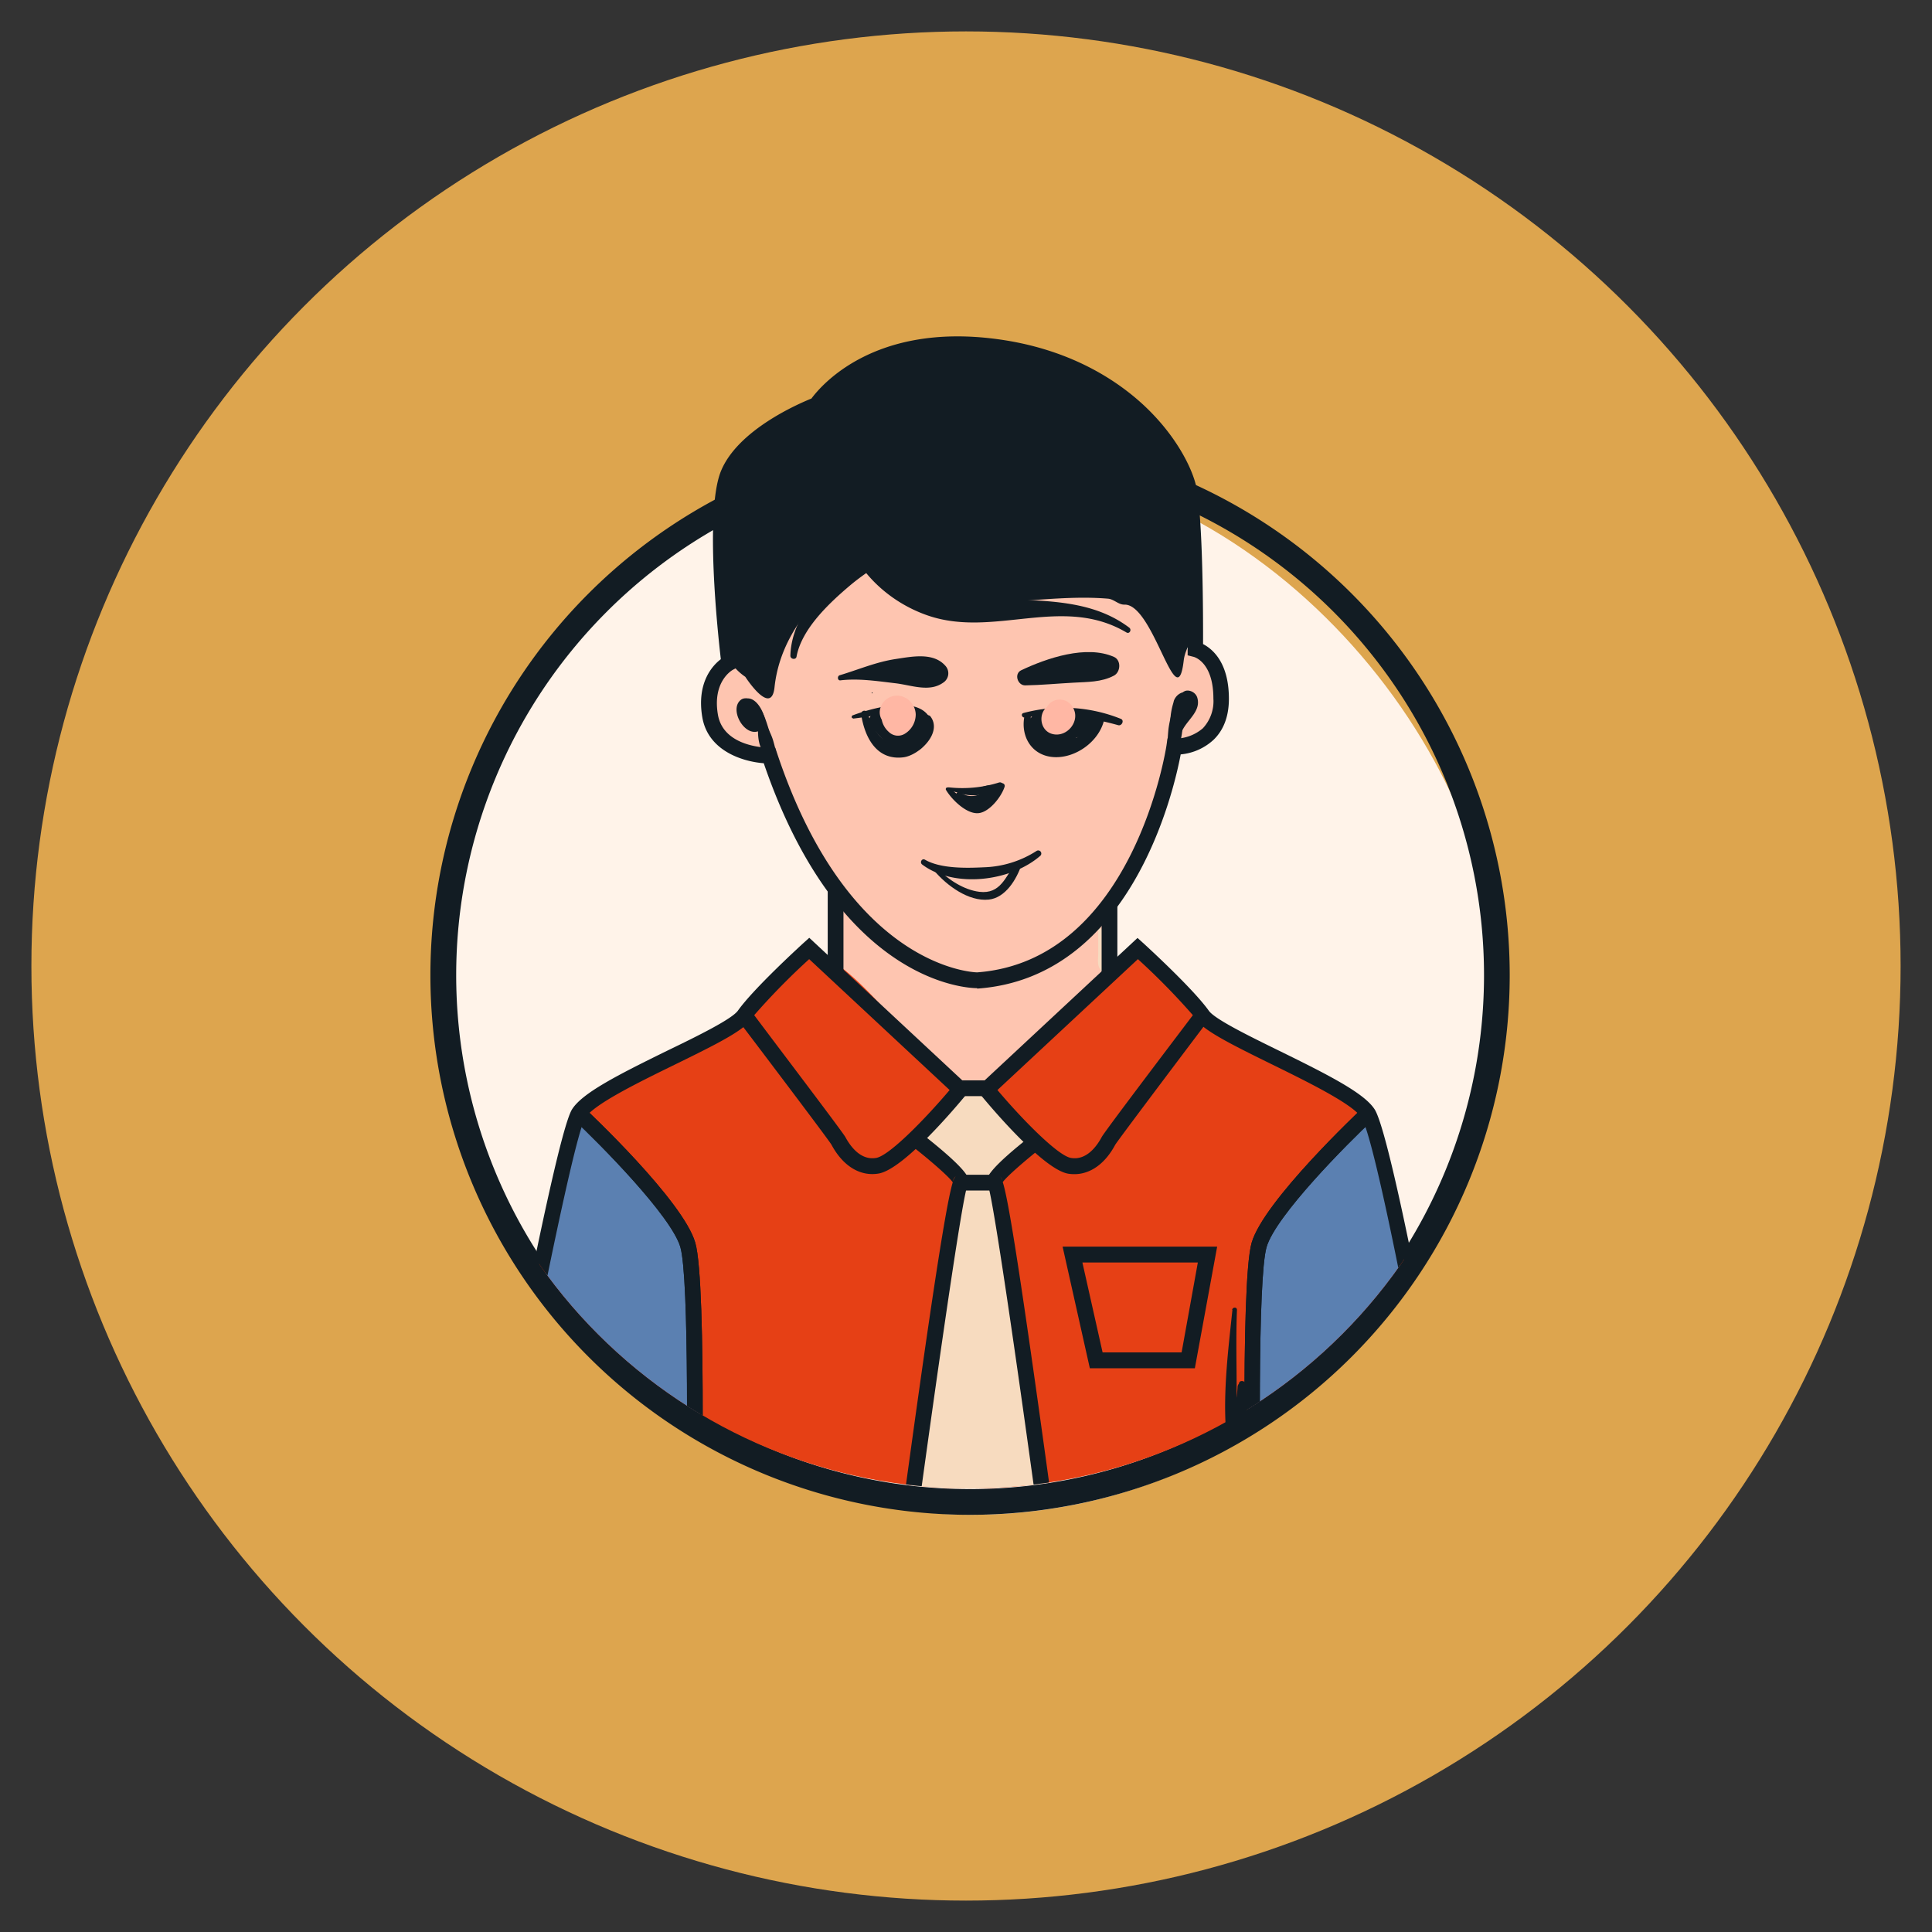 <?xml version="1.0" encoding="UTF-8"?> <svg xmlns="http://www.w3.org/2000/svg" xmlns:xlink="http://www.w3.org/1999/xlink" id="_ÎÓÈ_1" data-name="—ÎÓÈ_1" viewBox="0 0 400 400"><rect x="0" y="0" width="400" height="400" fill="#333333" stroke="none"/> <defs> <style>.cls-1{fill:none;}.cls-2{fill:#dda54e;}.cls-3{fill:#fff3e9;}.cls-4{fill:#121c23;}.cls-5{clip-path:url(#clip-path);}.cls-6{fill:#fec5b0;}.cls-7{fill:#e64015;}.cls-8{fill:#f7dbbf;}.cls-9{fill:#5b80b1;}.cls-10{fill:#ffb7a4;}</style> <clipPath id="clip-path"> <path id="SVGID" class="cls-1" d="M309.72,199.29a108.88,108.88,0,0,1-217.76,0C92,139.16,140.71,68,200.84,68S309.72,139.16,309.72,199.29Z"></path> </clipPath> </defs> <circle class="cls-2" cx="200" cy="200" r="193.5"></circle> <rect class="cls-3" x="91.99" y="95.46" width="218.17" height="218.17" rx="109.09"></rect> <path class="cls-4" d="M175.77,144c6.42.78,15.78-.8,20.9-4.81,2.89-2.26.35-6.85-2.85-6.88-3.48,0-6.58,1.47-9.73,2.8s-6.6,2.56-9.47,4.62a2.31,2.31,0,0,0,1.15,4.27Z"></path> <path class="cls-4" d="M200.84,90.17A111.73,111.73,0,1,0,312.57,201.9,111.73,111.73,0,0,0,200.84,90.17Zm0,218.13A106.4,106.4,0,1,1,307.25,201.9,106.4,106.4,0,0,1,200.84,308.3Z"></path> <g class="cls-5"> <path class="cls-6" d="M234.09,180.76c.76-3.51,2.64-6.68,4.16-9.95a50.62,50.62,0,0,0,4-13.12,6.88,6.88,0,0,1,1.09-3.28c1-1.23,2.71-1.54,4.18-2.13,5.75-2.3,8-10.56,4.27-15.48a5.8,5.8,0,0,0-4.86-2.59,14.84,14.84,0,0,0-2.8.8c-3.52,1-2.53-10.17-4.54-13.25-1.54-2.35-3.19-5-5.5-6.59-1-.66-6,8.19-7.15,8-8.1-1.58-16.42.07-24.65.65-5.1.36-8.53-6.79-13.46-8.29s-7.09,3.11-10.48,0c-1.52,3.52-10.49-3.8-12.27-.36s-2.76-1.89-5.5.62c-5.27,4.82-2.36,22.87-8.6,22.43-4.9-.34-6.91,5.29-5.88,9.58A9.84,9.84,0,0,0,154,155c1.46.23,3,.14,4.29.92a7.05,7.05,0,0,1,2.27,3c2.91,5.81,5.85,11.79,7.26,18.08,6.63,5.35,8,15.57,4.3,23.2a42.14,42.14,0,0,0,6.88,6.3,168.44,168.44,0,0,1,19.85,18.57c2.64-.59,4.69-1.44,7.32-.78a282.64,282.64,0,0,1,24.23-24C228.2,193.81,229.45,185.94,234.09,180.76Z"></path> <path class="cls-7" d="M302.34,327.1c-.57-4-5.8-2.88-8.54-2.88H122.74c-5.07,0-16,2.18-20.71,0-2-.94-1.45-.55-1.62-3.47-.43-7.67,2.93-17.22,4.34-24.78q4.6-24.72,10.25-49.23c1.88-8.18,4.25-17,10.89-22.13a37.3,37.3,0,0,1,8.59-4.53c5.8-2.44,15.23-4.49,19.63-9,4.71-4.8,7.35-10.83,13-15.19,13.18,6.08,20.32,20.55,32,29.13,7.35-.36,12-5.37,17.38-10.38,4.93-4.58,9.82-9.21,14.78-13.75,2.8-2.55,3.34-3.91,6.72-2.45,2.56,1.11,5.4,5.08,7.46,7,6.14,5.76,12.45,11.63,20.22,14.86,5.06,2.1,10.82,3.14,14.75,7,3.74,3.65,5,9.07,6.11,14.18L296,284.94c3,13.94,6,27.93,7.21,42.14"></path> <path class="cls-8" d="M217.9,324.43,206.68,243.8a20.1,20.1,0,0,0,6.17-4.45,3.29,3.29,0,0,0,1-1.81,3.61,3.61,0,0,0-.79-2.22c-1.67-2.63-3.4-5.32-5.86-7.22s-5.67-2.94-8.56-1.77l-8.43,10.74,7.48,5.77c.85.66.62,1,1.13,2,.9,1.71-.78,4-1.29,5.83-6.44,23.61-8.27,47.94-10,72.35-.22-.64-.45-1.28-.68-1.91a9.37,9.37,0,0,0,0,3.84c.44-.28,1.36-.86,1.92-.73H218.9"></path> <path class="cls-8" d="M217,317.59c-.41-.52-27.33-13.67-27.33-13.67l-.86,6.24,29.27,15.39"></path> <path class="cls-8" d="M215.82,301.75C208.38,298,192.14,290,192.14,290l-.86,6.24,25.1,13.21C216.11,306.89,216,304.3,215.82,301.75Z"></path> <path class="cls-8" d="M214.49,289.74c-.31-1.43-.66-2.86-1-4.28-8-4-18.91-9.32-18.91-9.32l-.86,6.24,21.46,11.29C215,292.34,214.78,291,214.49,289.74Z"></path> <path class="cls-8" d="M209,268.14c-6.23-3.07-12-5.89-12-5.89l-.86,6.24L211,276.31C210.24,273.6,209.55,270.88,209,268.14Z"></path> <path class="cls-8" d="M207.75,252.88c0-.13,0-.27.05-.4l-8.39-4.12-.86,6.24,9.19,4.84A44.9,44.9,0,0,1,207.75,252.88Z"></path> <polygon class="cls-9" points="100.01 325.56 119.82 230.53 143.86 256.73 145.87 324.95 100.01 325.56"></polygon> <polygon class="cls-9" points="303.16 325.56 283.35 230.53 259.31 256.73 257.3 324.95 303.16 325.56"></polygon> <rect class="cls-4" x="198.6" y="223.68" width="5.87" height="3.26"></rect> <rect class="cls-4" x="198.85" y="243.22" width="7.18" height="3.26"></rect> <path class="cls-8" d="M227.37,192.57c0,1.61,0,3.22,0,4.82,0,1.3-.31,2.47.58,3.49a.66.66,0,0,0,1-.14c.69-1.13.17-2.32-.07-3.56-.3-1.56-.55-3.14-.81-4.71-.07-.43-.75-.32-.75.1Z"></path> <path class="cls-4" d="M180.56,143.56a.12.12,0,0,0,0-.23.12.12,0,0,0,0,.23Z"></path> <path class="cls-4" d="M101.63,325.7l-3.25-.14c0-.64,16.05-89.49,20.06-95.89,2.1-3.34,9.22-7,19.84-12.2,6.21-3,13.25-6.48,14.5-8.23,3.3-4.65,13.24-13.7,13.66-14.08l1.11-1,33.53,31.24-1,1.18c-2.13,2.59-13,15.52-18.18,16.39-3.83.64-7.39-1.55-9.77-6-.61-1-10.84-14.56-18.23-24.31-2.52,2-7.34,4.41-14.21,7.77-7.46,3.65-16.75,8.2-18.51,11C118,236.52,102.26,320.37,101.63,325.7Zm54.52-115.52c6,8,18.35,24.26,18.87,25.23,1,1.85,3.12,4.87,6.36,4.33,2.74-.45,10.21-8.13,15.23-14.06l-29.08-27.1A142.2,142.2,0,0,0,156.15,210.18Z"></path> <path class="cls-4" d="M188.37,325.77l-3.23-.43c8.37-62.25,11-76.89,12.12-80.56-.91-1.3-5.12-4.92-8.78-7.76l2-2.57c10.25,8,10.15,9.53,10.11,10.3a2,2,0,0,1-.4,1.05C198.84,250,192.42,295.65,188.37,325.77Zm11.32-79.53h0Zm-1.83-2.69a1.38,1.38,0,0,0-.52,1A2.27,2.27,0,0,1,197.86,243.55Z"></path> <path class="cls-4" d="M145.12,325.59l-3.26-.07c.46-20.49.85-60.92-1-67.32s-16.62-21.31-22.14-26.48l2.23-2.37c.83.78,20.52,19.28,23,27.94C146.44,265.76,145.17,323.15,145.12,325.59Z"></path> <path class="cls-4" d="M202.29,204.59c-1.7,0-28.5-.76-44.16-46.57-4.46-.34-11.56-2.61-12.73-9.54-1.2-7.11,2.1-10.69,3.84-12-.63-5.41-3.33-30.55,0-38.88,3.46-8.59,16.08-14,18.76-15.09,2-2.69,12.92-15.69,38.36-12.31,15.11,2,24.86,8.53,30.38,13.64,6.68,6.2,10,12.91,10.9,16.76,1.44,6.51,1.46,27.59,1.44,32.75,1.93,1,5.35,3.79,5.35,11.32,0,3.62-1.08,6.49-3.2,8.52a11.59,11.59,0,0,1-6.78,3c-1.45,7.69-10.3,46.17-42,48.48h-.15Zm-4-131.74c-19.82,0-27.48,11.3-27.83,11.84l-.29.44-.51.2c-.14,0-14.1,5.34-17.36,13.44-3.38,8.38.27,38,.3,38.25l.14,1.13-1,.52c-.16.09-4.27,2.39-3.11,9.26s10.32,6.88,10.71,6.88h1.17l.37,1.11c14.69,44.12,40.23,45.37,41.41,45.4,32.42-2.42,39.16-46.58,39.22-47l.21-1.46,1.48.06a8.87,8.87,0,0,0,5.84-2.14,8.2,8.2,0,0,0,2.18-6.15c0-7.52-3.93-8.6-4.1-8.64l-1.23-.31,0-1.29c0-.26.18-26.21-1.35-33.12C242.8,93.61,231.15,76.73,206,73.38A57.35,57.35,0,0,0,198.28,72.85Z"></path> <path class="cls-4" d="M216.5,325.77l-.84-6.22c-5.78-42.5-10-70.55-11-73.75a2,2,0,0,1-.4-1.05c0-.77-.14-2.35,10.11-10.3l2,2.57c-3.62,2.81-7.78,6.39-8.76,7.72,1.11,3.45,3.44,17,11.26,74.37l.84,6.23Zm-11.31-79.53Zm1.92-2.61a2.14,2.14,0,0,1,.4.77A1.41,1.41,0,0,0,207.11,243.63Z"></path> <path class="cls-4" d="M145.12,325.59l-3.26-.07c.46-20.49.85-60.92-1-67.32s-16.62-21.31-22.14-26.48l2.23-2.37c.83.78,20.52,19.28,23,27.94C146.44,265.76,145.17,323.15,145.12,325.59Z"></path> <rect class="cls-4" x="171.37" y="183.97" width="3.26" height="17"></rect> <path class="cls-4" d="M258,325.59c0-2.44-1.32-59.83,1.14-68.3,2.52-8.66,22.21-27.16,23-27.94l2.23,2.37c-5.52,5.17-20.26,20-22.14,26.48s-1.47,46.83-1,67.32Z"></path> <path class="cls-4" d="M302,327.68l-.69-.5-202.5,0v-3.26H300.26c-1-11.28-14.72-86.77-18.38-92.52-1.77-2.79-11-7.33-18.47-11-6.89-3.38-11.72-5.8-14.25-7.81C241.77,222.38,231.53,236,230.9,237c-2.35,4.41-5.89,6.61-9.74,6-5.17-.87-16.06-13.8-18.18-16.39l-1-1.18,33.53-31.24,1.11,1c.42.38,10.35,9.43,13.66,14.08,1.26,1.76,8.32,5.22,14.54,8.27,10.59,5.19,17.68,8.84,19.79,12.15,2.6,4.09,8.9,36.26,11.49,49.91,8.64,45.53,7.52,46.56,6.84,47.19Zm-95.49-102c5,5.93,12.49,13.61,15.23,14.06,3.23.54,5.37-2.48,6.36-4.33.51-1,12.82-17.24,18.87-25.23a142.2,142.2,0,0,0-11.38-11.6Z"></path> <path class="cls-4" d="M258,325.59c0-2.44-1.32-59.83,1.14-68.3,2.52-8.66,22.21-27.16,23-27.94l2.23,2.37c-5.52,5.17-20.26,20-22.14,26.48s-1.47,46.83-1,67.32Z"></path> <rect class="cls-4" x="228.08" y="187.27" width="3.26" height="14.7"></rect> <path class="cls-4" d="M150.48,100.22a256.12,256.12,0,0,0,.11,33.13,10.26,10.26,0,0,0,.8,3.93,11.6,11.6,0,0,0,2.92,2.85s5.39,8.39,6.05,2.14c1.75-16.51,18.29-25.61,18.1-26,5.92,6.33,16.27,8.36,24.94,8.42s17.33-1.47,26-.74c1.24.1,2.17,1.27,3.41,1.23,6.09-.16,10.84,23.85,12.27,11.55.41-3.45,3.33-5.89,3.36-9.36.06-7.09.11-14.24-1.23-21.2S243,92.35,237.94,87.35c-3.33-3.29-7.45-5.65-11.58-7.84C216,74,204.27,69.12,192.69,71.27c-9.75,1.81-17.84,8.27-26.16,13.65C159.77,89.28,151,92.19,150.48,100.22Z"></path> </g> <path class="cls-4" d="M174.21,108c1.82,9.16,9.12,16.39,17.82,19.41,13.76,4.78,27.88-4.35,41.18,3.53.65.39,1.16-.56.58-1-7.25-5.46-16.15-5.47-24.87-5.91-14.68-.73-24.12-4.85-32.59-16.92a1.16,1.16,0,0,0-2.12.89Z"></path> <path class="cls-4" d="M164.92,135.91c1.09-5.75,6.77-11.06,11.06-14.69,5-4.2,10.79-7,16.11-10.63a1.76,1.76,0,0,0-1.77-3c-10.16,4.34-26.39,15.64-26.68,28.18,0,.72,1.14.91,1.28.17Z"></path> <path class="cls-4" d="M193.52,180.39c2.53,2.94,7,6.3,11.2,5.86,3.47-.37,5.76-4.22,6.77-7.21.25-.71-.74-1-1.12-.47-2.19,2.9-3.18,6.61-7.61,6.07-3.24-.41-6.44-2.52-8.67-4.82-.36-.38-.91.18-.57.57Z"></path> <path class="cls-4" d="M157,148.21c0,2-.28,4,.29,5.94a26.07,26.07,0,0,0,2.58,5.41.91.91,0,0,0,1.66-.7c-.57-1.81-.91-3.66-1.44-5.48s-1.63-3.45-2.26-5.28a.42.42,0,0,0-.83.11Z"></path> <path class="cls-4" d="M243.16,145c-.34,2-1,3.94-1.25,6a66.21,66.21,0,0,0-.29,6.76.78.78,0,0,0,1.52.21,33.69,33.69,0,0,0,1.55-6c.34-2.35-.1-4.5-.28-6.81,0-.67-1.12-.93-1.25-.17Z"></path> <path class="cls-4" d="M157.6,150.6a8.4,8.4,0,0,0-1.21-4.08c-.34-.6-.68-1.45-1.34-1.78a1.61,1.61,0,0,0-1.91.38c-2,2.09,1,7.35,3.9,6.26a1,1,0,0,0,.59-1.45,9.07,9.07,0,0,0-1.27-1.7,4,4,0,0,1-.74-1.71c0-.17,0-.35-.07-.52-1.1.52-1.33.93-.7,1.23a6.33,6.33,0,0,1,.92,1.08,7,7,0,0,1,1,2.41c.1.49.88.37.87-.12Z"></path> <path class="cls-4" d="M154.11,145.7c2.16,0,2.39,3.32,3.21,4.69a.6.6,0,0,0,1.11-.3c.22-2-1.92-6.58-4.56-5.26a.47.47,0,0,0,.24.87Z"></path> <path class="cls-4" d="M243.25,151.18a41.17,41.17,0,0,1,1-4.69,3,3,0,0,1,.32-.89c.36-.53,1.09-.94.94,0a3.32,3.32,0,0,1-1.36,1.83l1.87.49a3.62,3.62,0,0,1,.13-2.32c.53-1.48-1.74-2-2.31-.64s-1.21,2.76-.44,4a1,1,0,0,0,1.51.19c.89-1,.81-2.38,1.24-3.57l-2.31-.64a5.85,5.85,0,0,0,0,3.56,1.14,1.14,0,0,0,1.88.49c1.25-1.29,2.85-6-.47-5.73a2.75,2.75,0,0,0-2.31,2.23,14.75,14.75,0,0,0-.6,5.6c0,.46.78.64.88.12Z"></path> <path class="cls-4" d="M244.6,149.79a14.94,14.94,0,0,0,.86-2.4.51.51,0,0,0-.92-.39,18.72,18.72,0,0,0-1.09,2.47c-.29.72.87,1,1.15.32Z"></path> <path class="cls-4" d="M154.74,145.68c3.6,1.67,4.06,8.8,4.87,12.17.11.5,1,.41.91-.12a39.16,39.16,0,0,0-2.08-8.93c-.67-1.8-1.56-3.12-3.46-3.68-.33-.1-.56.41-.24.56Z"></path> <path class="cls-4" d="M244.43,153.31c-.51-3.39,4.53-5.32,3.45-8.88-.52-1.71-3.37-2.16-3.29,0,0,.51.74.94,1.12.46l.57,1.2-.36.85a7.85,7.85,0,0,1-.64,1,21.47,21.47,0,0,0-1.5,2.17,4.23,4.23,0,0,0-.32,3.49.5.5,0,0,0,1-.27Z"></path> <path class="cls-4" d="M255.16,271.2c-.87,8.21-1.93,16.76-1.34,25a1,1,0,0,0,1.94.53c1.9-3,2.26-6.13,2.43-9.6h-1.93c-.1,2.5-.26,5-.43,7.49h2.08a76.05,76.05,0,0,0,0-8c0-.75-1.28-1-1.4-.19a77.37,77.37,0,0,0-.71,8.18c-.05,1.34,2,1.35,2.08,0,.07-2.5.14-5,.28-7.49.07-1.24-1.85-1.23-1.93,0-.2,3.12-.55,5.9-2.3,8.55l1.94.52c.41-8.31-.11-16.68.23-25,0-.63-.9-.6-1,0Z"></path> <path class="cls-4" d="M247.38,283.29H225.64L220,258.1H252ZM228.28,280h16.36L248,261.39h-23.9Z"></path> <path class="cls-4" d="M174,140.86c3.76-.45,7.72.17,11.46.61,3.24.39,6.94,1.89,9.78-.11a2.3,2.3,0,0,0,.46-3.55c-2.5-2.79-6.85-1.88-10.24-1.37-4.07.61-7.69,2.19-11.6,3.36-.56.17-.48,1.14.14,1.06Z"></path> <path class="cls-4" d="M230.62,136c-5.69-2.52-13.86.24-19.19,2.77-1.54.73-.75,3.16.84,3.13,3.34-.06,6.65-.38,10-.56,2.9-.17,5.75-.08,8.36-1.46,1.39-.73,1.55-3.19,0-3.88Z"></path> <path class="cls-4" d="M198.46,164.19c1.9.63,4.88.76,6.61-.42a.64.64,0,0,0-.49-1.16c-1,.15-1.86.6-2.84.75a14.6,14.6,0,0,1-3.17,0c-.48,0-.52.66-.11.8Z"></path> <path class="cls-4" d="M195.85,163.53c1.14,1.95,4.27,5.1,6.78,4.82,2.27-.25,4.75-3.47,5.37-5.49a.56.56,0,0,0-.93-.55c-1.54,1.48-2.55,4.39-4.94,4.24s-3.87-2.38-5.81-3.49a.35.35,0,0,0-.47.47Z"></path> <path class="cls-4" d="M196.35,163.62a18.18,18.18,0,0,0,10.85-.27c.82-.3.5-1.58-.37-1.34a25.45,25.45,0,0,1-10.4,1c-.35,0-.41.52-.08.61Z"></path> <path class="cls-4" d="M198,164.83a4.73,4.73,0,0,0,8.34.3,1.32,1.32,0,0,0-2.06-1.59,1.15,1.15,0,0,1-.85.35l.69,2.5a8.56,8.56,0,0,0,1.71-1c.71-.5.59-2-.5-1.87a8.08,8.08,0,0,0-1.9.36c-1.24.47-1.22,2.75.35,2.54a3.93,3.93,0,0,0,2.36-1l-1.86-1.86c-1.64,1.34-3.65,1.77-5.47.48-.52-.38-1.06.33-.81.81Z"></path> <path class="cls-4" d="M205.77,164.75a.41.41,0,0,0,0-.81.41.41,0,0,0,0,.81Z"></path> <path class="cls-4" d="M190.94,179c6.68,5,18.44,3.46,24.48-1.85a.64.64,0,0,0-.77-1,21.33,21.33,0,0,1-10.87,3.41c-3.7.18-9,.31-12.26-1.56-.66-.38-1.17.57-.58,1Z"></path> <path class="cls-4" d="M176.63,148.78c2.56-.3,5.08-.78,7.66-1a16.31,16.31,0,0,1,7.17,1.22c.49.17,1-.47.7-.9-3-4-11.86-1.4-15.61,0-.3.11-.3.65.08.61Z"></path> <path class="cls-4" d="M178.31,148c.73,4.65,3.16,9.45,8.68,8.8,3.28-.38,8.26-5.13,5.62-8.51a.78.78,0,0,0-1.21.15c-.65,1-.53,2.12-1.09,3.16a4.86,4.86,0,0,1-4.29,2.52c-3.65,0-5.38-3.52-6.41-6.48a.67.67,0,0,0-1.3.36Z"></path> <path class="cls-4" d="M212.16,148c-1,4.31,1.36,8.46,6,8.75s9.7-3.43,10.53-8.13c.11-.62-.66-1.24-1.16-.67-1.94,2.21-3.37,4.76-6.48,5.48-3.35.77-7.84-1.38-7.63-5.26a.66.66,0,0,0-1.29-.17Z"></path> <path class="cls-4" d="M212.17,148.55c6.75-1,12.82-.21,19.34,1.59.76.21,1.32-1,.55-1.31a31.9,31.9,0,0,0-20.15-1.21c-.61.15-.34,1,.26.93Z"></path> <path class="cls-4" d="M218.19,149.19a13.73,13.73,0,0,0-.56,3.93.74.74,0,0,0,1.45.2,13.39,13.39,0,0,0,.59-4.53.91.91,0,0,0-1.81,0c-.05,1.56-.08,3.12-.11,4.68,0,1.26,1.66,1.33,2.07.28a11.31,11.31,0,0,0,.7-4.72,1.07,1.07,0,0,0-2.13,0c0,1.73,0,3.46-.06,5.19a1.18,1.18,0,0,0,2.31.31l1.37-5.1-2.34-.32c-.13,1.59-.36,3.16-.48,4.75a1.31,1.31,0,0,0,2.57.35l1-4.74-2.57-.35c-.12,1-.35,1.91-.51,2.87,0,.35-.1.7-.16,1s-.05.33.19,0c-.88-.29-.59-1.52-1-1.94-1.35-1.34-.38,1.13-1.05,1.69l1.13-.47c-.6-.31-.64-.57-.13-.78,1.22.25.58.08-1.9-.51l.66-1.59c.31-.18.27-.37-.11-.57l-.36,2.83s4.16,1,4.72,1a8.24,8.24,0,0,0,5.4-1.5l-2.6-2c-.07.28-.14.57-.19.86a1.37,1.37,0,0,0,2,1.52c.28-.12.55-.24.81-.37,1.73-.83.7-3.19-.89-3.31a53.8,53.8,0,0,1-7.39-.64c-1.86-.39-3.8-.42-5.14,1.14a2.38,2.38,0,0,0-.37,2.82c1.64,2.22,5.36,4.1,7.43,1.24s-1.52-5.64-4.2-4.07-2.09,5.38.26,6.83c2.61,1.6,5.9-.55,6-3.47s-3-4.57-5.48-3.64a3.92,3.92,0,0,0-1.35,6.3c2,2.23,5,.88,5.12-2,.1-2-1.92-6.23-4.34-3.79-2,2-.76,6,1.59,7.18,4.51,2.17,4.17-4.17,4.48-6.66.18-1.46-2.29-1.79-2.58-.34l-1,4.73,2.58.35c.12-1.58.13-3.17.24-4.75.1-1.35-2-1.59-2.34-.31l-1.34,5.11,2.31.31c0-1.73-.15-3.46-.16-5.19h-2.13a12,12,0,0,1-.6,4.16l2.06.28c-.06-1.56-.11-3.12-.18-4.68h-1.81a12.27,12.27,0,0,1-.2,4.14l1.45.19a12,12,0,0,1,.2-3.63.58.58,0,0,0-1.12-.3Z"></path> <path class="cls-4" d="M181.6,149.53a8.35,8.35,0,0,0,.41,1.91c.21.53.68,1,.86,1.5.8,2.26,4.07.47,2.81-1.18-.86-1.13-1.62-2.31-2.38-3.5l-2.82,2.17,2.64,3c1.5,1.7,3.82-.46,3-2.27l-1.3-2.73-.7,2.66c.6-.38.82-.07.24.4l3.38,2.61a8.38,8.38,0,0,0,1.48-5l-1.61,2.11c.58-.09.37.61.16.82l3.48,2a13.27,13.27,0,0,0,.94-3.88c.16-1.43-1.39-2.09-2.52-1.92a2.43,2.43,0,0,0-1.54.81,1.44,1.44,0,0,0,.28,2.24l.38.28-.52-1.94a9.77,9.77,0,0,1-.82,2.81,2.09,2.09,0,0,0,3.26,2.52,4.75,4.75,0,0,0,1.06-5.65,4.86,4.86,0,0,0-5.32-2.34,2.19,2.19,0,0,0-1.61,2.12,4.93,4.93,0,0,1-.82,2.85c-1.3,2.14,1.62,4.24,3.38,2.61,3.85-3.56-.85-9.88-5.24-6.81a2,2,0,0,0-.7,2.66l1.41,2.66,2.95-2.27-2.76-2.9c-1.38-1.44-4,.48-2.82,2.18a25.31,25.31,0,0,0,3.07,3.55l1.08-2.62c-.72,0-1.29-1.31-1.41-1.84-.19-.9-1.45-.49-1.34.37Z"></path> <path class="cls-4" d="M188.38,151.84a3.92,3.92,0,0,1-.93,2.52c-.46.64.49,1.18,1,.77a4,4,0,0,0,1.4-3.29.74.74,0,0,0-1.47,0Z"></path> <path class="cls-4" d="M220.84,152.9a3.83,3.83,0,0,0,1.28.67c.49.12,1-.43.69-.9a4.15,4.15,0,0,0-1.21-1.07c-.78-.56-1.57.76-.76,1.3Z"></path> <path class="cls-10" d="M217.06,147.2a3.46,3.46,0,0,0-.48,2.68,1.75,1.75,0,0,0,2.73,1c2.18-1.33,1.5-5.72-1.48-5s-2.92,5.26,0,6.07c3.09.86,6-2.74,4.27-5.53a3.1,3.1,0,0,0-4.82-.74,2.81,2.81,0,0,0-.74,2.63,2.35,2.35,0,0,0,.56,1c.23.24.62.51.15.11a2.08,2.08,0,0,0,1,.55,1.68,1.68,0,0,0,2-1.16l-.1.23-.68.68.06-.05-1,.28a2.47,2.47,0,0,0,1.13-.3,1.21,1.21,0,0,0,.35-.24c.42-.31.3-.25-.35.17-1.06.15-2.2-.74-1.54-1.77.13-.21.34-.15.05-.07a.51.51,0,0,1,.49-.1c.37,0,.42,0,.13-.06.83.4,1.4,1.5.14,1.93l-1.42-.19c.36.17-.06-.17-.21-.32s.07-.34,0,0c.06-.17.21-.34,0-.22l1-.13c-.31-.11-.1-.47,0-.65.53-.83-.74-1.52-1.3-.75Z"></path> <path class="cls-10" d="M185.42,144.85c-1.64.66-2.78,2.38-1.82,4.11a2.66,2.66,0,0,0,4.74-.12,2.84,2.84,0,0,0-3.51-3.94,3.5,3.5,0,0,0-2.36,3.19,4.53,4.53,0,0,0,1.56,3.46,2.71,2.71,0,0,0,3.23.41,4.69,4.69,0,0,0,2.33-4.08,4.05,4.05,0,0,0-3.08-3.77,3.6,3.6,0,0,0-4.23,2.46,3,3,0,0,0,2.74,3.91,2.29,2.29,0,0,0,2.19-1.67q-.9,1.19-.42.75a2.76,2.76,0,0,0,.71-1.21,1.73,1.73,0,0,1-2.26,1.17,1.11,1.11,0,0,1-.87-.7,1.1,1.1,0,0,1-.2-1.07c.13-.26.11-.26,0,0,.16-.22.13-.22-.09,0l3.23-.42.14.09c-.2-.2-.24-.24-.13-.12.09-.11.07.78.08.55a.91.91,0,0,1-.3.84l-2.34-.65a.83.83,0,0,1,.27-.88c.23-.2.72-.18.76-.21s0-.27,0-.3a1.74,1.74,0,0,1,.35-.64c.39-.48,0-1.49-.69-1.19Z"></path> </svg> 